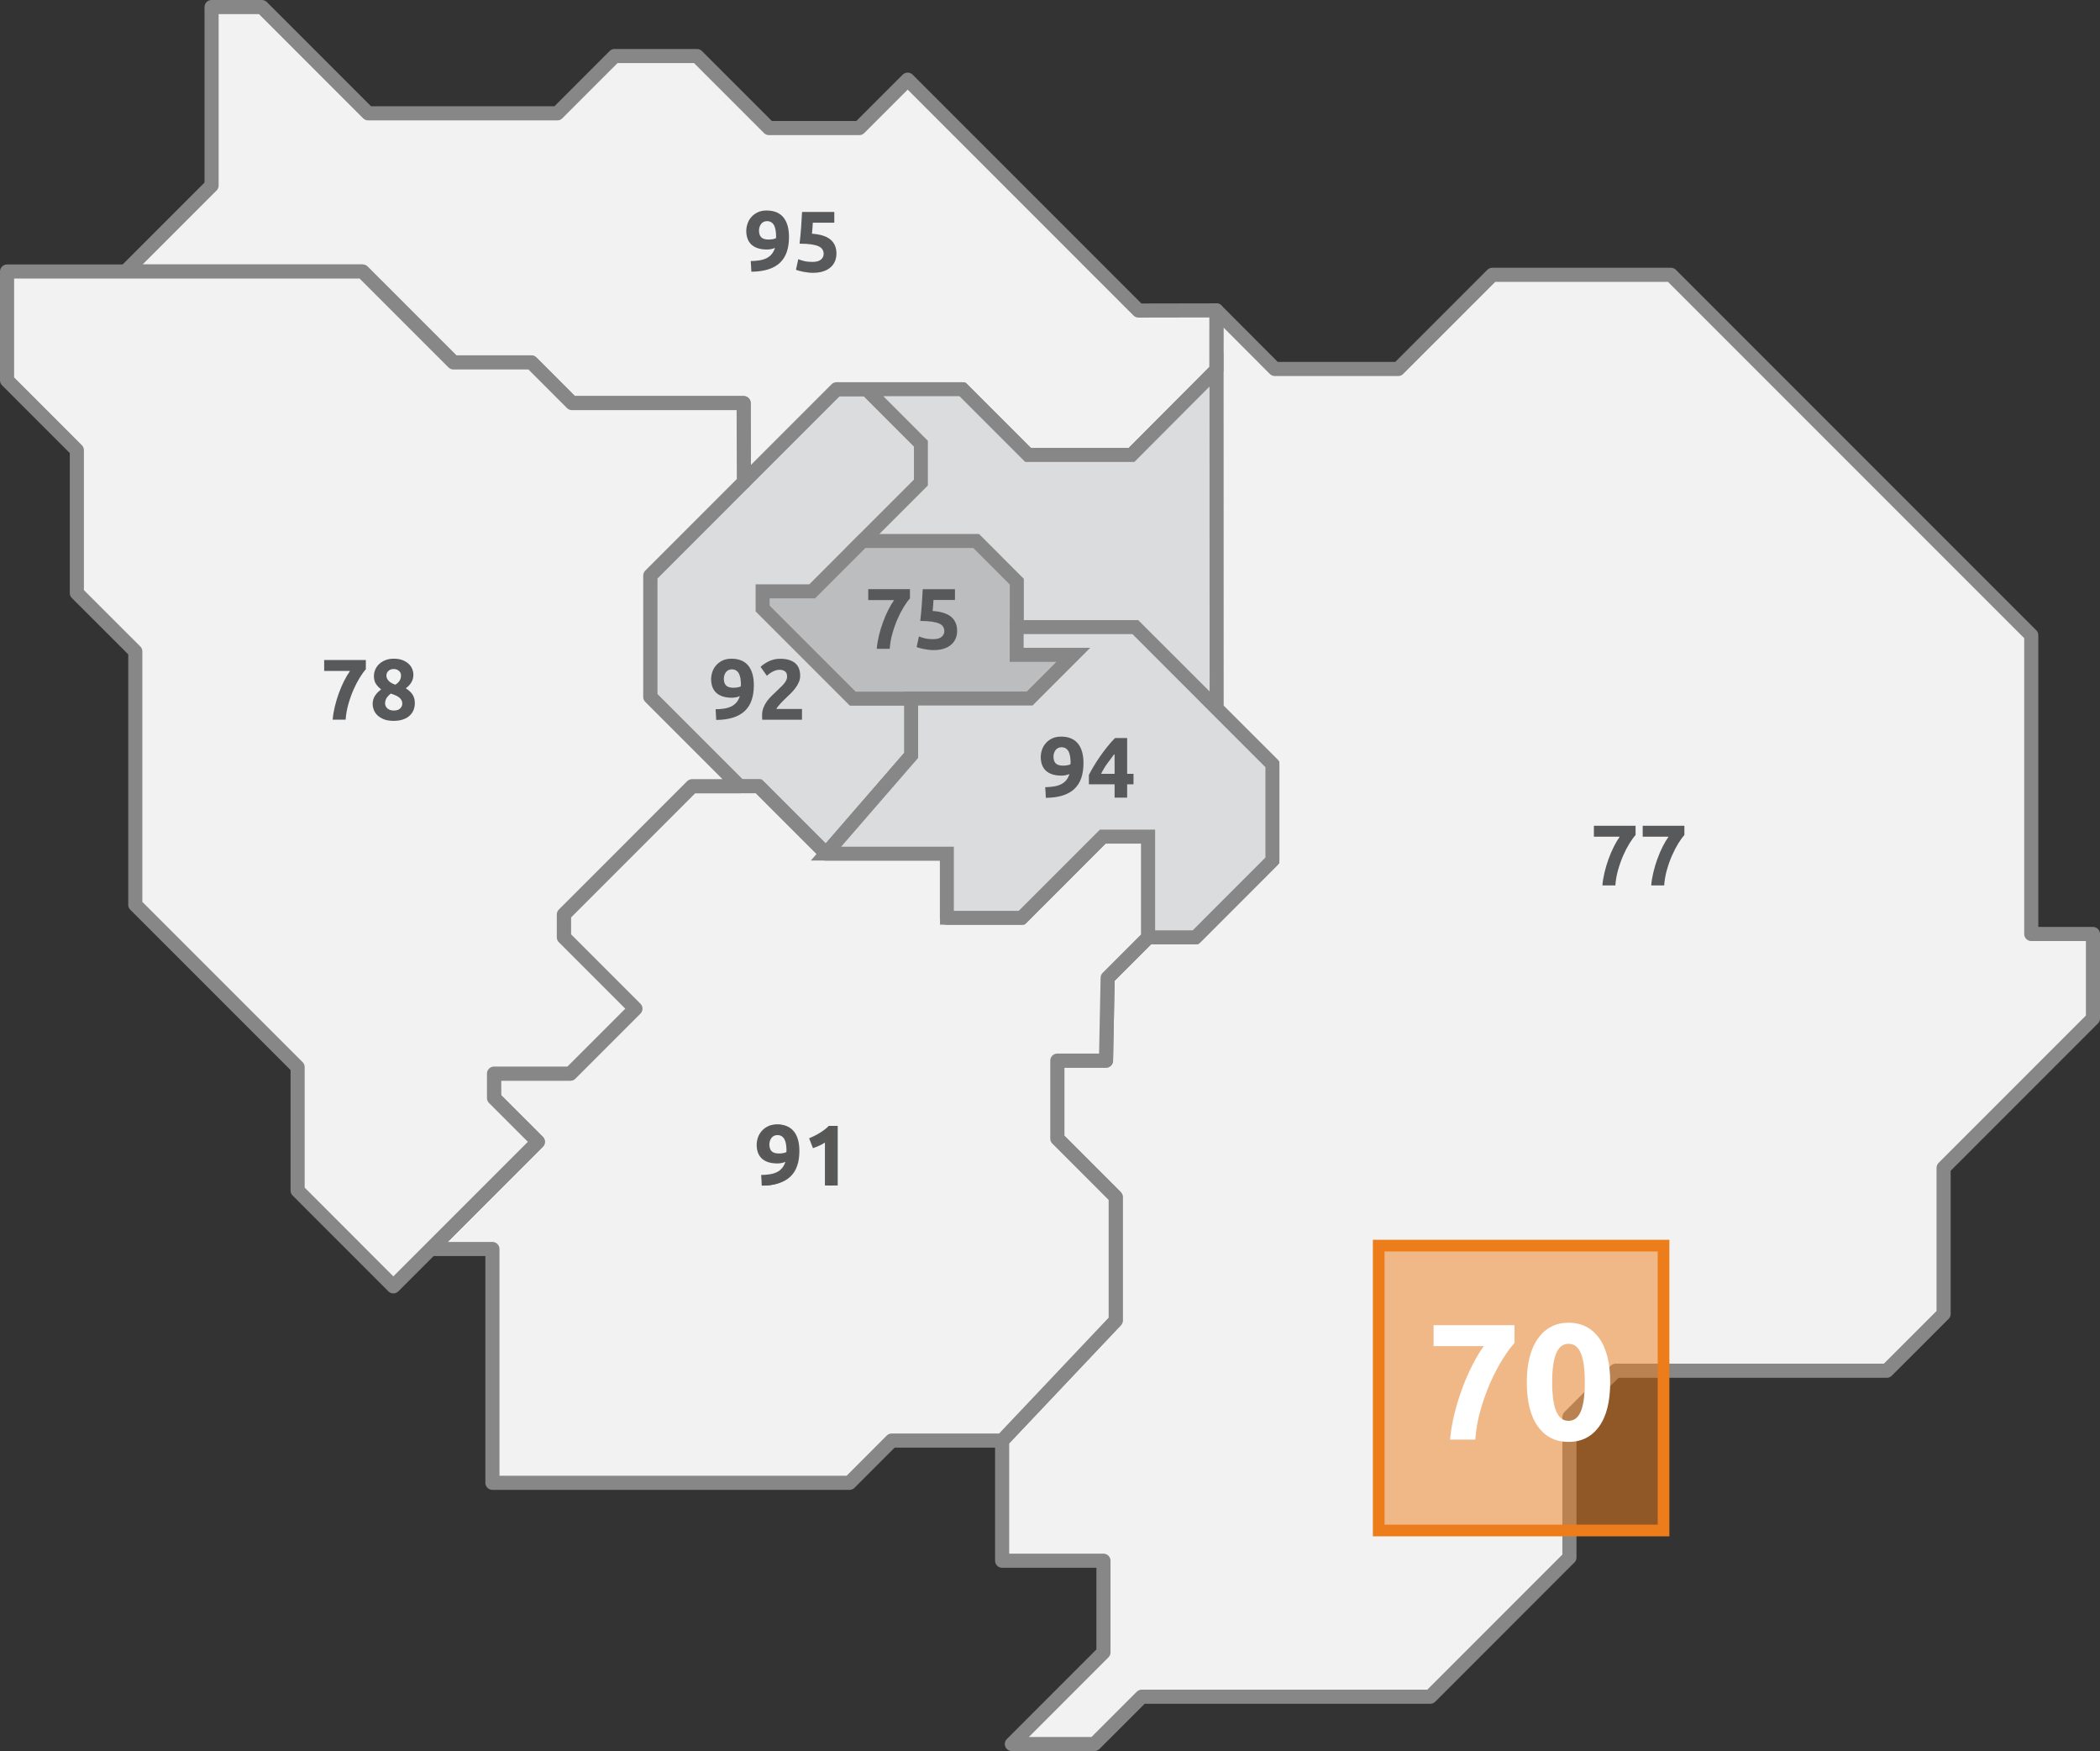 <?xml version="1.0" encoding="utf-8"?>
<!-- Generator: Adobe Illustrator 16.0.0, SVG Export Plug-In . SVG Version: 6.00 Build 0)  -->
<!DOCTYPE svg PUBLIC "-//W3C//DTD SVG 1.1//EN" "http://www.w3.org/Graphics/SVG/1.1/DTD/svg11.dtd">
<svg version="1.1" xmlns="http://www.w3.org/2000/svg" xmlns:xlink="http://www.w3.org/1999/xlink" x="0px" y="0px"
	 width="228.306px" height="190.325px" viewBox="0 0 228.306 190.325" enable-background="new 0 0 228.306 190.325"
	 xml:space="preserve">
<rect x="0" y="0" width="228.306" height="190.325" fill="#333333" stroke="none"/>
<g id="_x31_8">
	<polygon fill="#DBDCDD" stroke="#878787" stroke-width="1.505" stroke-miterlimit="10" points="99.063,75.928 99.063,82.1 
		89.802,92.78 82.475,85.454 80.401,85.454 70.696,75.749 70.696,62.563 90.947,42.308 94.214,42.308 100.122,48.219 
		100.122,52.456 88.299,64.28 82.918,64.28 82.918,66.136 92.711,75.928 	"/>
	<polygon fill="#F2F2F2" stroke="#878787" stroke-width="1.534" stroke-linecap="round" stroke-linejoin="round" points="
		132.245,33.736 138.594,40.102 152.009,40.102 162.245,29.867 181.655,29.867 220.833,69.044 220.833,101.516 227.54,101.516 
		227.54,110.696 211.304,126.931 211.304,142.809 205.126,148.984 175.653,148.984 170.624,154.016 170.624,169.283 
		155.492,184.416 124.127,184.416 118.983,189.558 110.005,189.558 119.965,179.596 119.965,169.634 108.949,169.634 
		108.949,156.575 121.297,143.52 121.297,130.106 114.948,123.753 114.948,115.28 120.242,115.28 120.42,106.28 124.83,101.871 
		129.978,101.871 138.328,93.517 138.328,83.076 132.245,77.003 	"/>
	<polygon fill="#F2F2F2" stroke="#878787" stroke-width="1.534" stroke-linecap="round" stroke-linejoin="round" points="
		13.649,29.512 23.002,20.162 23.002,0.767 28.472,0.767 40.023,12.317 60.594,12.317 66.817,6.091 75.771,6.091 83.601,13.92 
		93.416,13.92 98.68,8.659 123.773,33.752 132.241,33.736 132.244,33.736 132.241,40.202 123.014,49.455 111.77,49.455 
		104.623,42.309 90.947,42.309 80.872,52.384 80.847,43.812 62.184,43.812 57.768,39.393 49.3,39.393 39.416,29.512 	"/>
	<polygon fill="#F2F2F2" stroke="#878787" stroke-width="1.534" stroke-linecap="round" stroke-linejoin="round" points="
		124.829,90.926 124.829,101.871 120.421,106.28 120.242,115.28 114.948,115.28 114.948,123.753 121.297,130.105 121.297,143.521 
		108.95,156.574 96.944,156.574 92.359,161.166 53.535,161.166 53.535,135.751 46.827,135.751 58.473,124.103 53.709,119.343 
		53.709,116.691 62.005,116.691 69.064,109.633 61.301,101.871 61.301,99.4 75.242,85.454 82.475,85.454 89.802,92.78 
		102.948,92.78 102.948,99.753 111.065,99.753 119.889,90.926 	"/>
	<polygon fill="#DBDCDD" stroke="#878787" stroke-width="1.505" stroke-miterlimit="10" points="132.259,76.987 123.421,68.164 
		110.533,68.164 110.533,63.224 106.125,58.81 93.77,58.81 100.122,52.455 100.122,48.22 94.214,42.308 104.622,42.308 
		111.77,49.455 123.015,49.455 132.245,40.198 	"/>
	<polygon fill="#F2F2F2" stroke="#878787" stroke-width="1.534" stroke-linecap="round" stroke-linejoin="round" points="
		0.768,29.512 39.416,29.512 49.3,39.393 57.768,39.393 62.184,43.812 80.847,43.812 80.872,52.384 70.696,62.563 70.696,75.749 
		80.401,85.454 75.242,85.454 61.301,99.4 61.301,101.871 69.063,109.633 62.005,116.691 53.709,116.691 53.709,119.342 
		58.473,124.104 42.765,139.813 32.356,129.4 32.356,115.985 14.71,98.341 14.71,70.807 8.355,64.457 8.355,48.928 0.768,41.338 	
		"/>
	<polygon fill="#BBBDBF" stroke="#878787" stroke-width="1.505" stroke-miterlimit="10" points="82.918,66.136 92.711,75.928 
		111.946,75.928 116.713,71.161 110.533,71.161 110.533,63.224 106.125,58.809 93.77,58.809 88.3,64.281 82.918,64.281 	"/>
	<polygon fill="#DBDCDD" stroke="#878787" stroke-width="1.505" stroke-miterlimit="10" points="110.533,68.164 123.421,68.164 
		138.327,83.075 138.327,93.517 129.978,101.871 124.83,101.871 124.83,90.926 119.89,90.926 111.065,99.753 102.947,99.753 
		102.947,92.78 89.801,92.78 99.063,82.099 99.063,75.928 111.946,75.928 116.712,71.161 110.533,71.161 	"/>
	<polygon fill="#BA8C65" points="83.435,50.354 83.433,50.354 91.103,42.684 	"/>
	<g>
		<path fill="#58595B" d="M174.208,96.235c0.037-0.455,0.115-0.928,0.233-1.42s0.263-0.975,0.435-1.448
			c0.171-0.474,0.363-0.92,0.574-1.341c0.212-0.42,0.427-0.783,0.646-1.088h-2.813V89.75h4.532v1.009
			c-0.199,0.218-0.419,0.521-0.658,0.906c-0.24,0.387-0.468,0.824-0.683,1.313c-0.215,0.489-0.401,1.014-0.561,1.575
			s-0.257,1.122-0.294,1.682H174.208z"/>
		<path fill="#58595B" d="M179.515,96.235c0.037-0.455,0.115-0.928,0.233-1.42s0.263-0.975,0.435-1.448
			c0.171-0.474,0.363-0.92,0.574-1.341c0.212-0.42,0.427-0.783,0.646-1.088h-2.813V89.75h4.532v1.009
			c-0.199,0.218-0.419,0.521-0.658,0.906c-0.24,0.387-0.468,0.824-0.683,1.313c-0.215,0.489-0.401,1.014-0.561,1.575
			s-0.257,1.122-0.294,1.682H179.515z"/>
	</g>
	<g>
		<path fill="#58595B" d="M85.385,126.279c-0.131,0.062-0.276,0.107-0.435,0.135c-0.159,0.028-0.294,0.042-0.406,0.042
			c-0.405,0-0.751-0.048-1.038-0.145s-0.522-0.233-0.706-0.411s-0.319-0.391-0.406-0.641c-0.087-0.249-0.131-0.522-0.131-0.822
			c0-0.249,0.042-0.504,0.126-0.766s0.216-0.5,0.397-0.715c0.18-0.215,0.409-0.393,0.687-0.533c0.277-0.14,0.612-0.21,1.005-0.21
			c0.803,0,1.409,0.248,1.817,0.743c0.408,0.495,0.612,1.207,0.612,2.135c0,0.611-0.079,1.149-0.238,1.617
			c-0.159,0.467-0.405,0.859-0.738,1.177c-0.333,0.318-0.759,0.56-1.276,0.725s-1.13,0.251-1.841,0.257
			c-0.006-0.199-0.016-0.393-0.028-0.579c-0.013-0.188-0.025-0.38-0.038-0.579c0.355-0.007,0.676-0.033,0.962-0.08
			s0.539-0.124,0.757-0.233c0.218-0.109,0.403-0.254,0.556-0.435S85.298,126.553,85.385,126.279z M84.703,125.372
			c0.143,0,0.292-0.014,0.449-0.042c0.155-0.027,0.271-0.066,0.346-0.116v-0.084c0-0.025,0.001-0.05,0.004-0.075
			c0.003-0.024,0.005-0.047,0.005-0.065c-0.006-0.225-0.025-0.435-0.056-0.631s-0.084-0.367-0.159-0.514
			c-0.075-0.146-0.176-0.262-0.304-0.346c-0.128-0.084-0.285-0.126-0.472-0.126c-0.149,0-0.28,0.031-0.393,0.093
			c-0.112,0.063-0.202,0.144-0.271,0.243c-0.068,0.1-0.12,0.209-0.154,0.327c-0.035,0.118-0.052,0.233-0.052,0.346
			c0,0.336,0.083,0.586,0.248,0.748C84.06,125.291,84.329,125.372,84.703,125.372z"/>
		<path fill="#58595B" d="M87.964,123.719c0.181-0.075,0.369-0.161,0.565-0.258c0.196-0.096,0.388-0.202,0.575-0.317
			c0.187-0.115,0.366-0.236,0.537-0.364s0.325-0.264,0.462-0.406h0.972v6.476h-1.393v-4.663c-0.187,0.125-0.396,0.238-0.626,0.341
			c-0.23,0.104-0.455,0.191-0.673,0.267L87.964,123.719z"/>
	</g>
	<g>
		<path fill="#58595B" d="M36.167,78.219c0.037-0.455,0.115-0.928,0.233-1.42s0.263-0.975,0.435-1.448
			c0.171-0.474,0.363-0.92,0.575-1.341c0.212-0.42,0.427-0.783,0.645-1.088h-2.813v-1.187h4.532v1.009
			c-0.2,0.218-0.419,0.521-0.659,0.906c-0.24,0.387-0.467,0.824-0.682,1.313c-0.215,0.489-0.402,1.014-0.561,1.575
			c-0.159,0.561-0.257,1.122-0.294,1.682H36.167z"/>
		<path fill="#58595B" d="M45.1,76.413c0,0.281-0.048,0.538-0.145,0.772c-0.097,0.234-0.242,0.438-0.435,0.613
			c-0.193,0.175-0.435,0.311-0.725,0.407c-0.29,0.097-0.625,0.145-1.004,0.145c-0.436,0-0.799-0.061-1.089-0.183
			c-0.29-0.122-0.523-0.272-0.701-0.454c-0.177-0.181-0.304-0.379-0.378-0.594c-0.075-0.215-0.112-0.414-0.112-0.594
			c0-0.187,0.025-0.359,0.075-0.515c0.05-0.156,0.119-0.298,0.206-0.426c0.087-0.128,0.185-0.245,0.294-0.351
			s0.226-0.206,0.351-0.299c-0.268-0.218-0.466-0.432-0.593-0.644c-0.128-0.211-0.192-0.482-0.192-0.812
			c0-0.249,0.052-0.488,0.154-0.719c0.103-0.23,0.248-0.431,0.435-0.602c0.187-0.171,0.413-0.308,0.678-0.41
			c0.265-0.103,0.559-0.154,0.883-0.154c0.38,0,0.706,0.055,0.977,0.164s0.494,0.247,0.668,0.415c0.174,0.168,0.3,0.356,0.378,0.564
			c0.078,0.208,0.117,0.415,0.117,0.621c0,0.299-0.08,0.577-0.238,0.835c-0.159,0.258-0.357,0.462-0.593,0.611
			c0.355,0.231,0.608,0.473,0.761,0.725C45.024,75.781,45.1,76.076,45.1,76.413z M41.867,76.469c0,0.075,0.017,0.158,0.052,0.249
			c0.034,0.09,0.088,0.173,0.164,0.248c0.075,0.075,0.171,0.138,0.29,0.188c0.118,0.05,0.262,0.075,0.43,0.075
			c0.324,0,0.561-0.078,0.71-0.234c0.149-0.156,0.224-0.331,0.224-0.525c0-0.144-0.033-0.271-0.098-0.384
			c-0.065-0.113-0.154-0.211-0.266-0.295c-0.112-0.084-0.245-0.159-0.397-0.225c-0.153-0.066-0.316-0.126-0.49-0.183
			c-0.175,0.131-0.321,0.284-0.439,0.459S41.867,76.226,41.867,76.469z M43.596,73.395c0-0.068-0.014-0.141-0.042-0.219
			c-0.028-0.078-0.075-0.151-0.14-0.219s-0.148-0.126-0.248-0.172c-0.1-0.046-0.221-0.07-0.365-0.07
			c-0.137,0-0.255,0.021-0.355,0.065s-0.182,0.101-0.248,0.173c-0.065,0.071-0.114,0.147-0.145,0.228
			c-0.031,0.081-0.047,0.159-0.047,0.233c0,0.199,0.073,0.385,0.22,0.559c0.146,0.174,0.397,0.323,0.752,0.447
			c0.199-0.124,0.352-0.267,0.458-0.429C43.542,73.83,43.596,73.631,43.596,73.395z"/>
	</g>
	<g>
		<path fill="#58595B" d="M84.255,26.942c-0.131,0.063-0.276,0.107-0.435,0.136c-0.159,0.028-0.294,0.042-0.406,0.042
			c-0.405,0-0.751-0.048-1.038-0.145s-0.522-0.233-0.706-0.411s-0.319-0.391-0.406-0.64c-0.087-0.249-0.131-0.523-0.131-0.822
			c0-0.249,0.042-0.505,0.126-0.766c0.084-0.262,0.216-0.5,0.397-0.715c0.18-0.215,0.409-0.392,0.687-0.532s0.612-0.21,1.005-0.21
			c0.803,0,1.409,0.248,1.817,0.743c0.408,0.496,0.612,1.208,0.612,2.136c0,0.61-0.079,1.149-0.238,1.616
			c-0.159,0.467-0.405,0.86-0.738,1.178c-0.333,0.317-0.759,0.559-1.276,0.724s-1.13,0.25-1.841,0.257
			c-0.006-0.199-0.016-0.393-0.028-0.579c-0.013-0.187-0.025-0.38-0.038-0.58c0.355-0.006,0.676-0.033,0.962-0.08
			c0.287-0.046,0.539-0.125,0.757-0.233c0.218-0.109,0.403-0.254,0.556-0.435S84.167,27.217,84.255,26.942z M83.573,26.036
			c0.143,0,0.292-0.014,0.449-0.042c0.155-0.028,0.271-0.067,0.346-0.117v-0.084c0-0.025,0.001-0.05,0.004-0.075
			s0.005-0.047,0.005-0.065c-0.006-0.224-0.025-0.435-0.056-0.631s-0.084-0.367-0.159-0.514c-0.075-0.146-0.176-0.262-0.304-0.346
			c-0.128-0.084-0.285-0.126-0.472-0.126c-0.149,0-0.28,0.031-0.393,0.093c-0.112,0.063-0.202,0.144-0.271,0.243
			c-0.068,0.1-0.12,0.209-0.154,0.327c-0.035,0.118-0.052,0.233-0.052,0.346c0,0.336,0.083,0.585,0.248,0.748
			S83.199,26.036,83.573,26.036z"/>
		<path fill="#58595B" d="M89.544,27.606c0-0.181-0.041-0.341-0.122-0.481s-0.221-0.257-0.42-0.35
			c-0.2-0.094-0.467-0.165-0.804-0.215c-0.336-0.05-0.76-0.075-1.271-0.075c0.068-0.579,0.125-1.168,0.168-1.766
			c0.043-0.598,0.078-1.159,0.103-1.682h3.504v1.168h-2.336c-0.012,0.224-0.026,0.44-0.042,0.649
			c-0.016,0.208-0.033,0.391-0.051,0.546c0.91,0.063,1.581,0.276,2.014,0.64c0.433,0.365,0.649,0.871,0.649,1.519
			c0,0.299-0.053,0.576-0.159,0.832c-0.106,0.256-0.265,0.477-0.477,0.664c-0.212,0.187-0.478,0.333-0.799,0.439
			c-0.321,0.106-0.696,0.159-1.126,0.159c-0.168,0-0.344-0.011-0.528-0.033s-0.361-0.05-0.533-0.084s-0.326-0.07-0.462-0.107
			c-0.137-0.038-0.243-0.075-0.318-0.112l0.252-1.149c0.156,0.069,0.361,0.136,0.617,0.201s0.561,0.098,0.916,0.098
			c0.43,0,0.741-0.086,0.934-0.257C89.447,28.037,89.544,27.836,89.544,27.606z"/>
	</g>
	<g>
		<path fill="#58595B" d="M95.319,70.519c0.037-0.455,0.115-0.928,0.233-1.42s0.263-0.975,0.435-1.448
			c0.171-0.474,0.363-0.92,0.575-1.341c0.212-0.42,0.427-0.783,0.645-1.088h-2.813v-1.187h4.532v1.009
			c-0.2,0.218-0.419,0.521-0.659,0.906c-0.24,0.387-0.467,0.824-0.682,1.313c-0.215,0.489-0.402,1.014-0.561,1.575
			c-0.159,0.561-0.257,1.122-0.294,1.682H95.319z"/>
		<path fill="#58595B" d="M102.664,68.612c0-0.181-0.041-0.341-0.122-0.481s-0.221-0.257-0.42-0.35
			c-0.2-0.094-0.467-0.165-0.804-0.215c-0.336-0.05-0.76-0.075-1.271-0.075c0.068-0.579,0.125-1.168,0.168-1.766
			c0.043-0.598,0.078-1.159,0.103-1.682h3.504v1.168h-2.336c-0.012,0.224-0.026,0.44-0.042,0.649
			c-0.016,0.208-0.033,0.391-0.051,0.546c0.91,0.063,1.581,0.276,2.014,0.64c0.433,0.365,0.649,0.871,0.649,1.519
			c0,0.299-0.053,0.576-0.159,0.832c-0.106,0.256-0.265,0.477-0.477,0.664c-0.212,0.187-0.478,0.333-0.799,0.439
			c-0.321,0.106-0.696,0.159-1.126,0.159c-0.168,0-0.344-0.011-0.528-0.033s-0.361-0.05-0.533-0.084s-0.326-0.07-0.462-0.107
			c-0.137-0.038-0.243-0.075-0.318-0.112l0.252-1.149c0.156,0.069,0.361,0.136,0.617,0.201s0.561,0.098,0.916,0.098
			c0.43,0,0.741-0.086,0.934-0.257C102.567,69.043,102.664,68.843,102.664,68.612z"/>
	</g>
	<g>
		<path fill="#58595B" d="M116.27,84.125c-0.131,0.063-0.276,0.107-0.435,0.136c-0.159,0.028-0.294,0.042-0.406,0.042
			c-0.405,0-0.751-0.048-1.038-0.145s-0.522-0.233-0.706-0.411s-0.319-0.391-0.406-0.64c-0.087-0.249-0.131-0.523-0.131-0.822
			c0-0.249,0.042-0.505,0.126-0.766c0.084-0.262,0.216-0.5,0.397-0.715c0.18-0.215,0.409-0.392,0.687-0.532s0.612-0.21,1.005-0.21
			c0.803,0,1.409,0.248,1.817,0.743c0.408,0.496,0.612,1.208,0.612,2.136c0,0.61-0.079,1.149-0.238,1.616
			c-0.159,0.467-0.405,0.86-0.738,1.178c-0.333,0.317-0.759,0.559-1.276,0.724s-1.13,0.25-1.841,0.257
			c-0.006-0.199-0.016-0.393-0.028-0.579c-0.013-0.187-0.025-0.38-0.038-0.58c0.355-0.006,0.676-0.033,0.962-0.08
			c0.287-0.046,0.539-0.125,0.757-0.233c0.218-0.109,0.403-0.254,0.556-0.435S116.183,84.399,116.27,84.125z M115.588,83.218
			c0.143,0,0.292-0.014,0.449-0.042c0.155-0.028,0.271-0.067,0.346-0.117v-0.084c0-0.025,0.001-0.05,0.004-0.075
			s0.005-0.047,0.005-0.065c-0.006-0.224-0.025-0.435-0.056-0.631s-0.084-0.367-0.159-0.514c-0.075-0.146-0.176-0.262-0.304-0.346
			c-0.128-0.084-0.285-0.126-0.472-0.126c-0.149,0-0.28,0.031-0.393,0.093c-0.112,0.063-0.202,0.144-0.271,0.243
			c-0.068,0.1-0.12,0.209-0.154,0.327c-0.035,0.118-0.052,0.233-0.052,0.346c0,0.336,0.083,0.585,0.248,0.748
			S115.214,83.218,115.588,83.218z"/>
		<path fill="#58595B" d="M122.54,80.218v3.888h0.691v1.14h-0.691v1.448h-1.364v-1.448h-2.794v-1.019
			c0.137-0.274,0.308-0.584,0.514-0.93s0.435-0.701,0.687-1.065c0.252-0.365,0.519-0.721,0.799-1.07
			c0.28-0.349,0.561-0.664,0.841-0.944H122.54z M121.176,81.919c-0.243,0.318-0.501,0.664-0.775,1.038
			c-0.274,0.374-0.505,0.757-0.692,1.149h1.467V81.919z"/>
	</g>
	<g>
		<path fill="#58595B" d="M80.433,75.658c-0.131,0.063-0.276,0.107-0.435,0.136c-0.159,0.028-0.294,0.042-0.406,0.042
			c-0.405,0-0.751-0.048-1.038-0.145s-0.522-0.233-0.706-0.411s-0.319-0.391-0.406-0.64c-0.087-0.249-0.131-0.523-0.131-0.822
			c0-0.249,0.042-0.505,0.126-0.766c0.084-0.262,0.216-0.5,0.397-0.715c0.18-0.215,0.409-0.392,0.687-0.532s0.612-0.21,1.005-0.21
			c0.803,0,1.409,0.248,1.817,0.743c0.408,0.496,0.612,1.208,0.612,2.136c0,0.61-0.079,1.149-0.238,1.616
			c-0.159,0.467-0.405,0.86-0.738,1.178c-0.333,0.317-0.759,0.559-1.276,0.724s-1.13,0.25-1.841,0.257
			c-0.006-0.199-0.016-0.393-0.028-0.579c-0.013-0.187-0.025-0.38-0.038-0.58c0.355-0.006,0.676-0.033,0.962-0.08
			c0.287-0.046,0.539-0.125,0.757-0.233c0.218-0.109,0.403-0.254,0.556-0.435S80.345,75.932,80.433,75.658z M79.75,74.751
			c0.143,0,0.292-0.014,0.449-0.042c0.155-0.028,0.271-0.067,0.346-0.117v-0.084c0-0.025,0.001-0.05,0.004-0.075
			s0.005-0.047,0.005-0.065c-0.006-0.224-0.025-0.435-0.056-0.631s-0.084-0.367-0.159-0.514c-0.075-0.146-0.176-0.262-0.304-0.346
			c-0.128-0.084-0.285-0.126-0.472-0.126c-0.149,0-0.28,0.031-0.393,0.093c-0.112,0.063-0.202,0.144-0.271,0.243
			c-0.068,0.1-0.12,0.209-0.154,0.327c-0.035,0.118-0.052,0.233-0.052,0.346c0,0.336,0.083,0.585,0.248,0.748
			S79.376,74.751,79.75,74.751z"/>
		<path fill="#58595B" d="M86.992,73.452c0,0.237-0.046,0.464-0.14,0.683c-0.093,0.218-0.215,0.428-0.364,0.63
			c-0.149,0.203-0.318,0.397-0.504,0.584c-0.187,0.187-0.371,0.365-0.552,0.533c-0.093,0.087-0.194,0.186-0.304,0.294
			c-0.109,0.109-0.213,0.22-0.313,0.332c-0.1,0.112-0.188,0.216-0.266,0.313c-0.078,0.097-0.126,0.176-0.145,0.238h2.785v1.168
			h-4.317c-0.013-0.068-0.019-0.156-0.019-0.262s0-0.181,0-0.224c0-0.299,0.048-0.573,0.145-0.822s0.223-0.481,0.378-0.696
			s0.332-0.416,0.528-0.603c0.196-0.187,0.391-0.374,0.584-0.561c0.15-0.143,0.29-0.279,0.421-0.406
			c0.131-0.128,0.246-0.252,0.346-0.374s0.177-0.243,0.233-0.364s0.084-0.245,0.084-0.369c0-0.274-0.078-0.467-0.233-0.58
			c-0.156-0.112-0.349-0.168-0.58-0.168c-0.168,0-0.325,0.026-0.472,0.079c-0.146,0.053-0.28,0.116-0.402,0.187
			c-0.122,0.072-0.226,0.144-0.313,0.215c-0.087,0.072-0.153,0.129-0.196,0.173l-0.691-0.972c0.274-0.255,0.593-0.466,0.958-0.631
			c0.365-0.165,0.755-0.248,1.173-0.248c0.38,0,0.707,0.044,0.981,0.131c0.274,0.087,0.5,0.21,0.677,0.369
			c0.178,0.159,0.309,0.352,0.393,0.58C86.95,72.909,86.992,73.166,86.992,73.452z"/>
	</g>
</g>
<g id="Calque_4">
	<g>
		<path fill="#585756" d="M86.625,124.941c0,1.303-0.312,2.281-0.935,2.939c-0.623,0.656-1.533,0.985-2.729,0.985l-0.019-0.505
			c0.411,0,0.788-0.047,1.131-0.14c0.343-0.094,0.64-0.238,0.893-0.435c0.252-0.196,0.458-0.449,0.617-0.757
			c0.159-0.309,0.266-0.681,0.322-1.116c-0.168,0.086-0.371,0.163-0.607,0.229c-0.237,0.064-0.489,0.098-0.757,0.098
			c-0.349,0-0.645-0.055-0.888-0.163c-0.243-0.109-0.439-0.254-0.589-0.435s-0.259-0.39-0.327-0.627
			c-0.068-0.236-0.103-0.482-0.103-0.738c0-0.236,0.037-0.477,0.112-0.719c0.075-0.243,0.192-0.463,0.351-0.658
			c0.159-0.197,0.358-0.357,0.598-0.482c0.24-0.124,0.525-0.187,0.855-0.187c0.679,0,1.194,0.238,1.546,0.715
			S86.625,124.088,86.625,124.941z M84.598,125.708c0.286,0,0.537-0.032,0.752-0.099c0.215-0.064,0.416-0.141,0.603-0.229
			c0.006-0.074,0.011-0.146,0.014-0.215c0.003-0.068,0.005-0.146,0.005-0.234c0-0.292-0.021-0.569-0.061-0.831
			c-0.041-0.262-0.116-0.492-0.225-0.691c-0.109-0.2-0.254-0.356-0.435-0.472s-0.411-0.174-0.691-0.174
			c-0.23,0-0.427,0.043-0.589,0.127c-0.162,0.084-0.292,0.194-0.392,0.332c-0.1,0.137-0.173,0.295-0.22,0.477
			c-0.047,0.18-0.07,0.367-0.07,0.561c0,0.492,0.111,0.856,0.332,1.093C83.842,125.59,84.167,125.708,84.598,125.708z"/>
		<path fill="#585756" d="M88.312,123.699c0.375-0.131,0.709-0.298,1.002-0.5c0.293-0.203,0.584-0.479,0.871-0.828h0.43v6.477
			h-0.607v-5.551c-0.069,0.074-0.158,0.152-0.267,0.233s-0.233,0.161-0.37,0.238c-0.138,0.078-0.281,0.153-0.431,0.225
			s-0.3,0.13-0.45,0.173L88.312,123.699z"/>
	</g>
	<g>
		<g opacity="0.5">
			<g>
				<defs>
					<rect id="SVGID_1_" x="149.889" y="135.383" width="30.967" height="30.967"/>
				</defs>
				<clipPath id="SVGID_2_">
					<use xlink:href="#SVGID_1_"  overflow="visible"/>
				</clipPath>
				
					<rect x="149.889" y="135.385" clip-path="url(#SVGID_2_)" fill-rule="evenodd" clip-rule="evenodd" fill="#ED7D1B" stroke="#ED7D1B" stroke-miterlimit="10" width="30.967" height="30.965"/>
			</g>
		</g>
		<path fill="#ED7D1B" d="M180.221,165.713h-29.697V136.02h29.697V165.713z M181.491,134.752h-32.236v32.232h32.236V134.752z"/>
	</g>
	<g>
		<path fill="#FFFFFF" d="M157.65,156.471c0.072-0.872,0.225-1.779,0.453-2.724c0.23-0.944,0.512-1.87,0.844-2.778
			c0.332-0.907,0.703-1.765,1.115-2.57c0.41-0.807,0.828-1.503,1.25-2.088h-5.457v-2.276h8.795v1.936
			c-0.387,0.418-0.814,0.997-1.279,1.738s-0.906,1.579-1.324,2.518c-0.416,0.938-0.779,1.944-1.088,3.02
			c-0.307,1.075-0.498,2.15-0.57,3.226H157.65z"/>
		<path fill="#FFFFFF" d="M175.056,150.234c0,2.091-0.4,3.695-1.205,4.812c-0.805,1.117-1.912,1.676-3.328,1.676
			c-1.414,0-2.523-0.559-3.326-1.676c-0.805-1.116-1.207-2.721-1.207-4.812c0-1.039,0.107-1.959,0.318-2.76
			c0.211-0.8,0.516-1.475,0.916-2.025c0.398-0.549,0.875-0.967,1.432-1.254s1.18-0.43,1.867-0.43c1.416,0,2.523,0.559,3.328,1.676
			S175.056,148.156,175.056,150.234z M172.3,150.234c0-0.621-0.029-1.186-0.09-1.693s-0.158-0.947-0.291-1.316
			c-0.133-0.371-0.314-0.658-0.543-0.861c-0.23-0.203-0.514-0.305-0.854-0.305c-0.338,0-0.619,0.102-0.842,0.305
			c-0.225,0.203-0.406,0.49-0.545,0.861c-0.139,0.369-0.238,0.809-0.299,1.316s-0.09,1.072-0.09,1.693s0.029,1.189,0.09,1.703
			s0.16,0.955,0.299,1.326c0.139,0.369,0.32,0.656,0.545,0.859c0.223,0.203,0.504,0.305,0.842,0.305c0.34,0,0.623-0.102,0.854-0.305
			c0.229-0.203,0.41-0.49,0.543-0.859c0.133-0.371,0.23-0.813,0.291-1.326S172.3,150.855,172.3,150.234z"/>
	</g>
</g>
<g id="Calque_3">
	<g>
	</g>
	<g>
	</g>
	<g>
	</g>
	<g>
	</g>
	<g>
	</g>
	<g>
	</g>
</g>
</svg>
